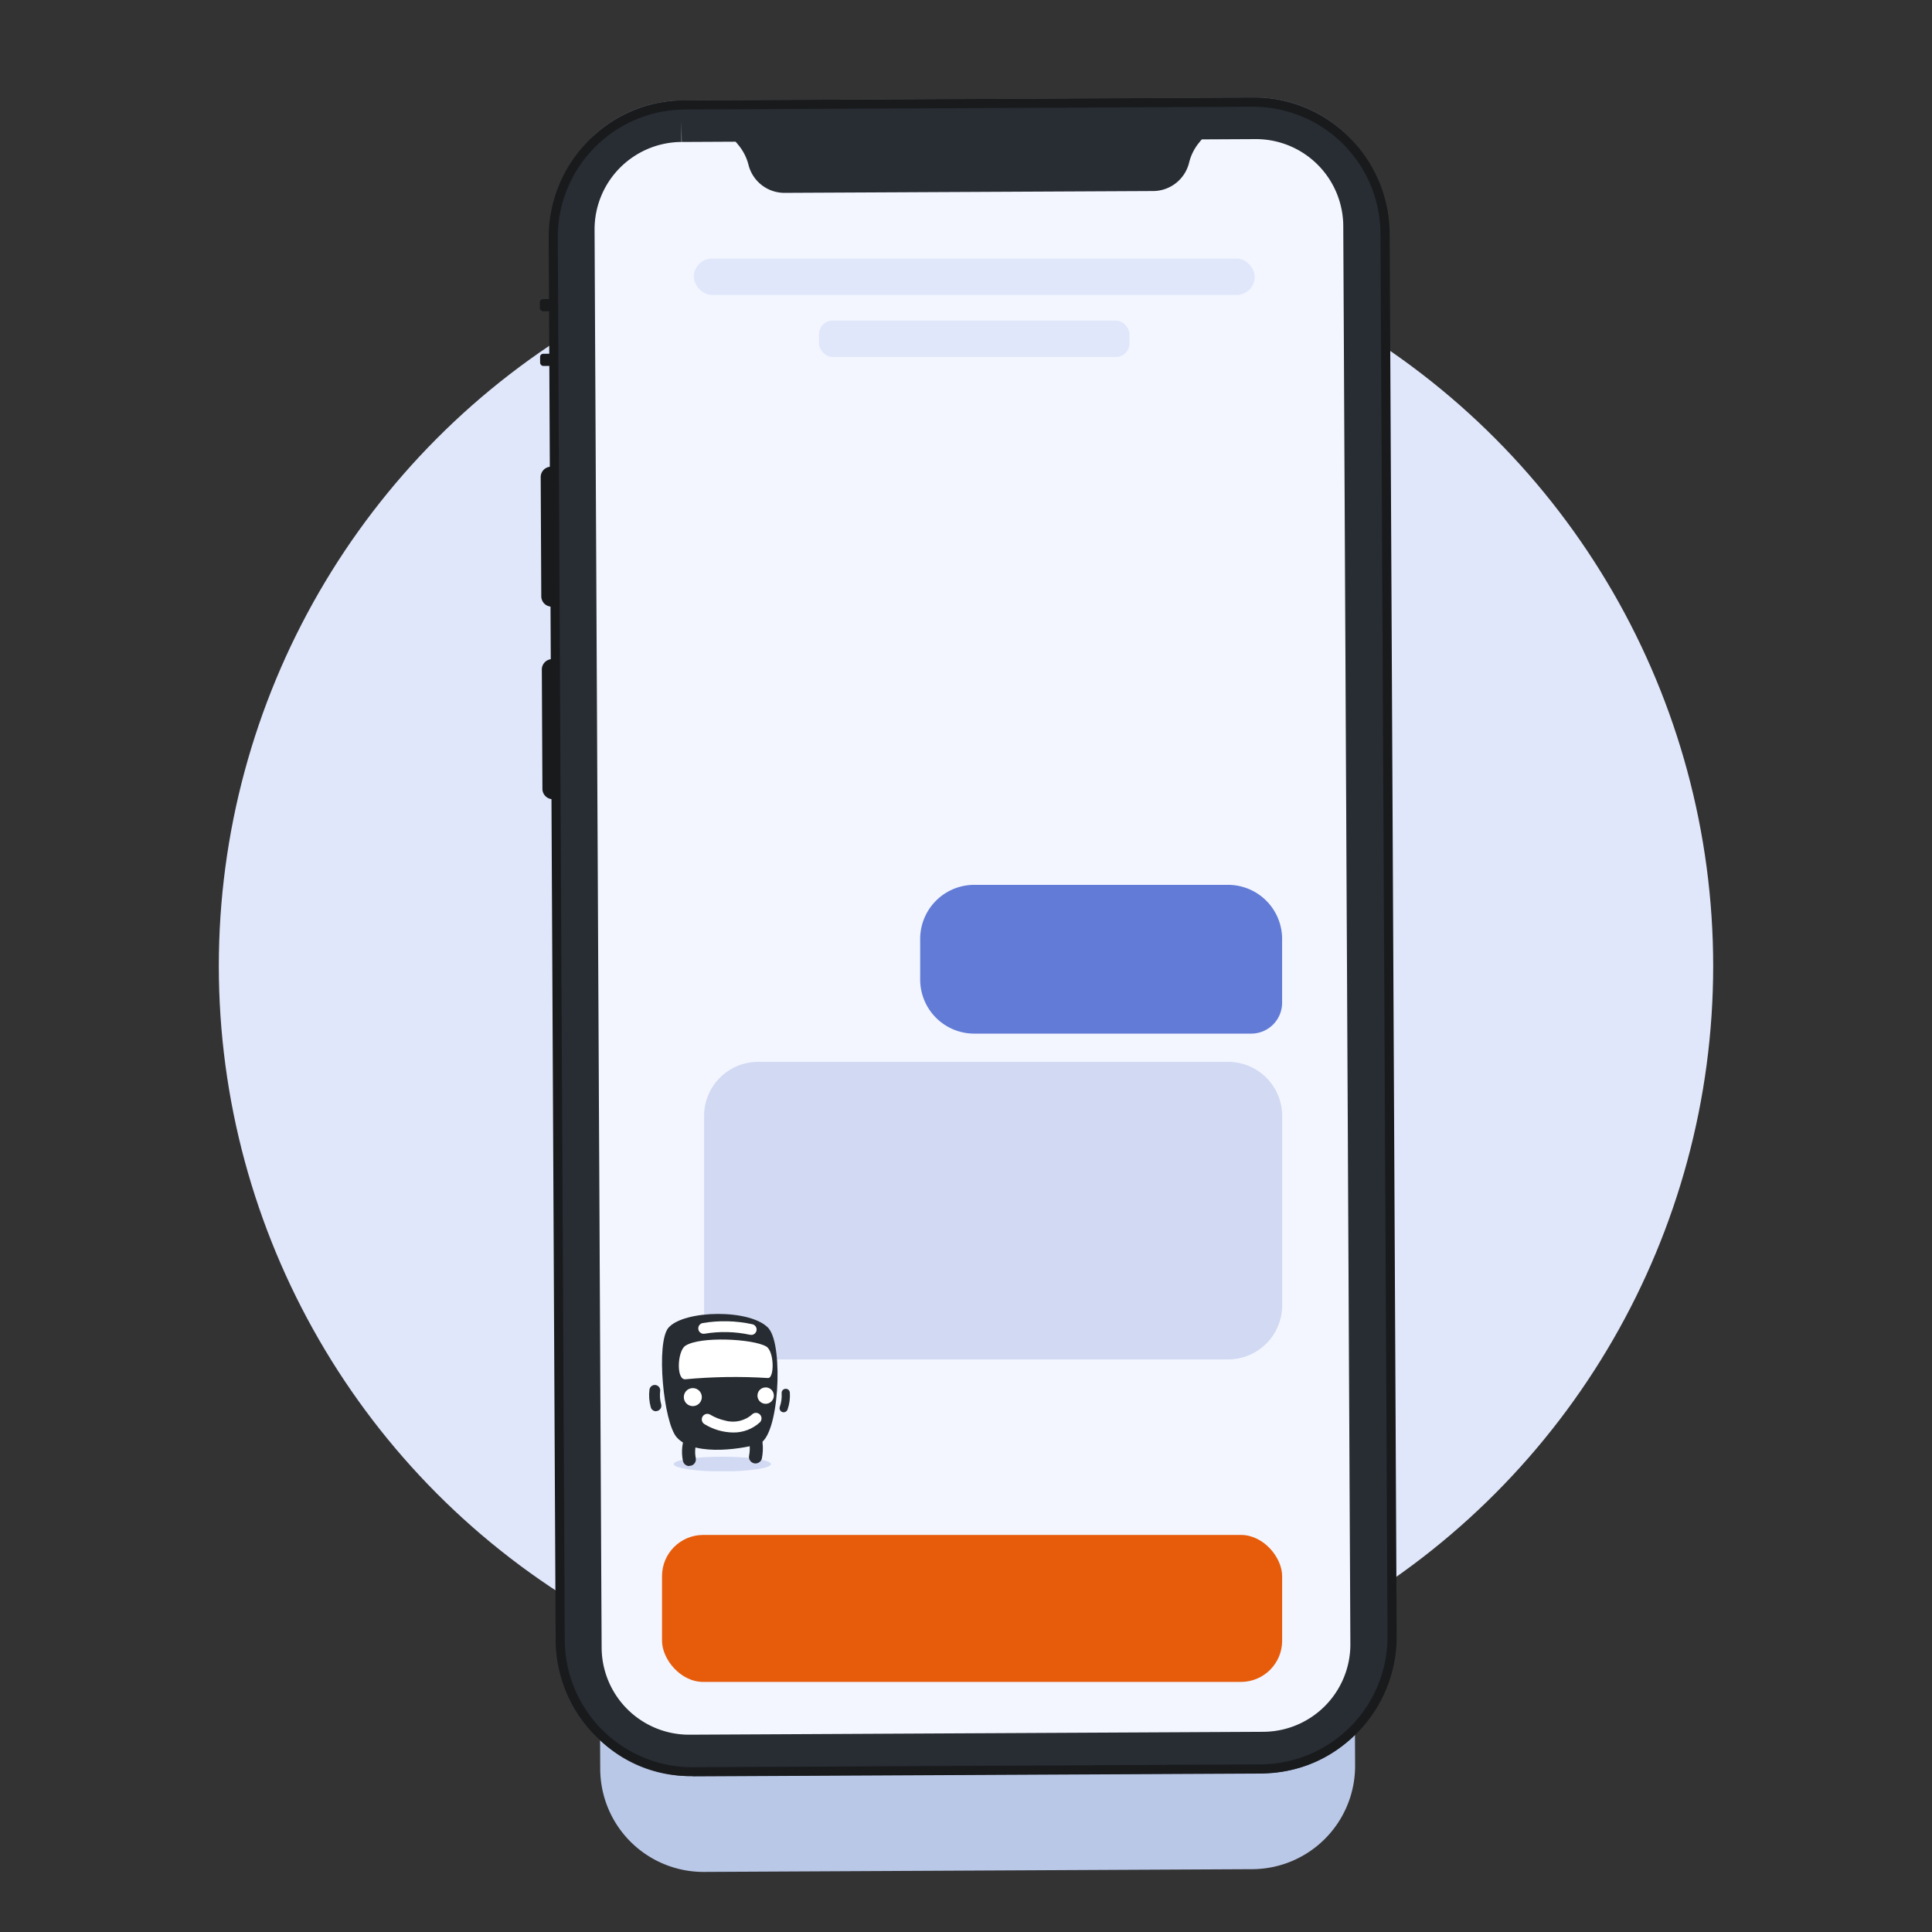 <svg xmlns="http://www.w3.org/2000/svg" xmlns:xlink="http://www.w3.org/1999/xlink" viewBox="0 0 500 500">
    <rect x="0" y="0" width="500" height="500" fill="#333333" stroke="none"/>
    <defs>
        <linearGradient id="a" x1="114.9" y1="434.99" x2="330.07" y2="434.99"
                        gradientTransform="matrix(1, 0, 0, 1, 27.06, -191.43)" gradientUnits="userSpaceOnUse">
            <stop offset="0" stop-color="#bdbdbd"/>
            <stop offset="0.03" stop-color="#c5c5c5"/>
            <stop offset="0.14" stop-color="#dfdfdf"/>
            <stop offset="0.25" stop-color="#f1f1f1"/>
            <stop offset="0.37" stop-color="#fbfbfb"/>
            <stop offset="0.5" stop-color="#fff"/>
            <stop offset="0.62" stop-color="#f9f9f9"/>
            <stop offset="0.77" stop-color="#e9e9e9"/>
            <stop offset="0.95" stop-color="#cecece"/>
            <stop offset="1" stop-color="#c4c4c4"/>
        </linearGradient>
        <clipPath id="b">
            <path d="M199,343.85c-4.57-5.22-22-4.85-26-.24-3.28,3.83-1.31,24.57,2.17,28.41,4.79,5.28,18.5,2.62,21.2,1.65,5.26-1.58,6.46-25.22,2.6-29.82"
                  fill="none" clip-rule="evenodd"/>
        </clipPath>
        <clipPath id="c">
            <rect x="147.36" y="-68.46" width="297.46" height="529.07" fill="none"/>
        </clipPath>
        <clipPath id="d">
            <rect x="174.37" y="376.95" width="25.14" height="3.8" fill="none"/>
        </clipPath>
        <clipPath id="e">
            <rect x="174.33" y="376.53" width="25.38" height="4.76" fill="none"/>
        </clipPath>
        <clipPath id="f">
            <path d="M186.94,377c6.94,0,12.57.85,12.57,1.9s-5.63,1.9-12.57,1.9-12.57-.85-12.57-1.9S180,377,186.94,377"
                  fill="none" clip-rule="evenodd"/>
        </clipPath>
        <clipPath id="h">
            <path d="M179.29,359.24a2.33,2.33,0,1,1-2.32,2.32,2.32,2.32,0,0,1,2.32-2.32" fill="none"
                  clip-rule="evenodd"/>
        </clipPath>
        <clipPath id="j">
            <path d="M189.72,370.73a14.51,14.51,0,0,1-7.44-2.19,1.43,1.43,0,0,1,1.55-2.41,12.88,12.88,0,0,0,3.91,1.53,7.43,7.43,0,0,0,7-1.7,1.44,1.44,0,0,1,1.95,2.11,10,10,0,0,1-6.95,2.66"
                  fill="none" clip-rule="evenodd"/>
        </clipPath>
        <clipPath id="l">
            <path d="M198.15,359.06a2.12,2.12,0,1,1-2.12,2.11,2.12,2.12,0,0,1,2.12-2.11" fill="none"
                  clip-rule="evenodd"/>
        </clipPath>
        <clipPath id="n">
            <path d="M198.29,348.46c-3.49-2-17.14-2.68-20.93-.17-2.09,1.39-2.41,9,.07,8.66a137.32,137.32,0,0,1,21.29-.32c1.72.19,1.71-6.91-.43-8.17"
                  fill="none" clip-rule="evenodd"/>
        </clipPath>
        <clipPath id="p">
            <path d="M194.42,345.44a1.24,1.24,0,0,1-.33,0,31,31,0,0,0-11.71-.28,1.4,1.4,0,0,1-.54-2.75,33.76,33.76,0,0,1,12.9.31,1.4,1.4,0,0,1-.32,2.76"
                  fill="none" clip-rule="evenodd"/>
        </clipPath>
        <clipPath id="r">
            <path d="M195.52,378.74a1.74,1.74,0,0,1-.45-.06,1.69,1.69,0,0,1-1.18-2.09,9.78,9.78,0,0,0,.08-2.95c-.06-.76-.13-1.33-.13-1.34a1.69,1.69,0,0,1,3.36-.44s.09.67.15,1.54a13.13,13.13,0,0,1-.19,4.1,1.7,1.7,0,0,1-1.64,1.24"
                  fill="none" clip-rule="evenodd"/>
        </clipPath>
        <clipPath id="t">
            <rect x="201.75" y="359.42" width="2.69" height="6.08" fill="none"/>
        </clipPath>
        <clipPath id="u">
            <rect x="201.3" y="359.08" width="3.97" height="7.14" fill="none"/>
        </clipPath>
        <clipPath id="v">
            <path d="M202.81,365.5a1,1,0,0,1-.37-.07,1.06,1.06,0,0,1-.62-1.37,8.73,8.73,0,0,0,.47-3.48,1.06,1.06,0,0,1,2.12-.2,11,11,0,0,1-.6,4.43,1.07,1.07,0,0,1-1,.69"
                  fill="none" clip-rule="evenodd"/>
        </clipPath>
        <clipPath id="w">
            <rect x="201.3" y="359.08" width="3.17" height="7.14" fill="none"/>
        </clipPath>
        <clipPath id="x">
            <path d="M169.76,365.23a1.4,1.4,0,0,1-1.33-1,11.54,11.54,0,0,1-.35-4.61,1.4,1.4,0,0,1,2.77.41,8.48,8.48,0,0,0,.25,3.35,1.4,1.4,0,0,1-.91,1.75,1.29,1.29,0,0,1-.43.07"
                  fill="none" clip-rule="evenodd"/>
        </clipPath>
        <clipPath id="z">
            <path d="M178.4,379.42a1.7,1.7,0,0,1-1.66-1.35,11.58,11.58,0,0,1,.89-7.32,1.7,1.7,0,0,1,3,1.59,8.27,8.27,0,0,0-.57,5,1.69,1.69,0,0,1-1.31,2,1.45,1.45,0,0,1-.35,0"
                  fill="none" clip-rule="evenodd"/>
        </clipPath>
    </defs>
    <g style="isolation: isolate">
        <g>
            <circle cx="250" cy="250" r="193.37" fill="#e0e7fb"/>
            <path d="M180.15,80.37a26.73,26.73,0,0,0-26.57,26.83l1.76,350.68a26.73,26.73,0,0,0,26.83,26.57l142-.71A26.73,26.73,0,0,0,350.7,456.9L349,106.23a26.74,26.74,0,0,0-26.84-26.57Z"
                  fill="#bac8e8"/>
            <g>
                <path d="M176.38,31.39a28,28,0,0,0-27.8,28.09l1.83,367a28,28,0,0,0,28.09,27.81l148.56-.75a28,28,0,0,0,27.81-28.08L353,58.46A28,28,0,0,0,325,30.65Z"
                      fill="#f3f6ff"/>
                <g>
                    <g opacity="0.39" style="mix-blend-mode: multiply">
                        <path d="M178.35,459.64a33.32,33.32,0,0,1-33.29-33.13l-1.84-367A33.34,33.34,0,0,1,176.36,26l148.56-.74h.17a33.34,33.34,0,0,1,33.3,33.14l1.84,367a33.34,33.34,0,0,1-33.14,33.47l-148.56.74Zm-2-428.25,0,5.35a22.63,22.63,0,0,0-22.48,22.71l1.83,367a22.64,22.64,0,0,0,22.6,22.49h.11L327,448.19a22.64,22.64,0,0,0,22.48-22.71l-1.84-367A22.61,22.61,0,0,0,325.09,36H325l-148.57.74Z"
                              fill="url(#a)"/>
                    </g>
                    <path d="M176.38,31.39a28,28,0,0,0-27.8,28.09l1.83,367a28,28,0,0,0,28.09,27.81l148.56-.75a28,28,0,0,0,27.81-28.08L353,58.46A28,28,0,0,0,325,30.65Z"
                          fill="none"/>
                    <path d="M143,170.57h1.35a0,0,0,0,1,0,0v36.25a0,0,0,0,1,0,0H143a2.69,2.69,0,0,1-2.69-2.69V173.26A2.69,2.69,0,0,1,143,170.57Z"
                          transform="translate(-0.93 0.71) rotate(-0.28)" fill="#181a1c"/>
                    <path d="M142.7,120.78h1.35a0,0,0,0,1,0,0V157a0,0,0,0,1,0,0H142.7a2.69,2.69,0,0,1-2.69-2.69V123.47A2.69,2.69,0,0,1,142.7,120.78Z"
                          transform="translate(-0.68 0.7) rotate(-0.28)" fill="#181a1c"/>
                    <rect x="139.78" y="91.56" width="4.05" height="3.15" rx="0.81"
                          transform="translate(-0.47 0.71) rotate(-0.29)" fill="#181a1c"/>
                    <rect x="139.71" y="77.41" width="4.05" height="3.15" rx="0.81"
                          transform="translate(-0.39 0.71) rotate(-0.29)" fill="#181a1c"/>
                    <path d="M298.45,49.44l-95.38.47a9.59,9.59,0,0,1-9.34-7.17,13.08,13.08,0,0,0-2.46-5L189.83,36l121.72-.61-1.42,1.77a13,13,0,0,0-2.41,5A9.62,9.62,0,0,1,298.45,49.44Z"
                          fill="#282c33"/>
                    <path d="M178.35,459.64a33.32,33.32,0,0,1-33.29-33.13l-1.84-367A33.34,33.34,0,0,1,176.36,26l148.56-.74h.17a33.34,33.34,0,0,1,33.3,33.14l1.84,367a33.34,33.34,0,0,1-33.14,33.47l-148.56.74Zm-2-428.25,0,5.35a22.63,22.63,0,0,0-22.48,22.71l1.83,367a22.64,22.64,0,0,0,22.6,22.49h.11L327,448.19a22.64,22.64,0,0,0,22.48-22.71l-1.84-367A22.61,22.61,0,0,0,325.09,36H325l-148.57.74Z"
                          fill="#282c33"/>
                    <path d="M179.16,459.68A35.41,35.41,0,0,1,143.8,424.5L142,61.53A35.4,35.4,0,0,1,177.17,26l146.93-.74a35.42,35.42,0,0,1,35.55,35.19l1.81,363A35.41,35.41,0,0,1,326.27,459l-146.93.73ZM324.29,27.61h-.17l-146.93.73a33.05,33.05,0,0,0-32.85,33.18l1.81,363a33.06,33.06,0,0,0,33,32.85h.17l146.93-.74a33.05,33.05,0,0,0,32.85-33.17l-1.82-363a33,33,0,0,0-33-32.84Z"
                          fill="#181a1c"/>
                </g>
            </g>
            <rect x="179.56" y="66.92" width="145.17" height="9.41" rx="4.71" fill="#e0e7fb"/>
            <rect x="211.97" y="82.98" width="80.33" height="9.41" rx="3.5" fill="#e0e7fb"/>
            <path d="M317.81,274.81H196.22a14,14,0,0,0-14,14v55a8,8,0,0,0,8,8h127.6a14,14,0,0,0,14-14v-49A14,14,0,0,0,317.81,274.81Z"
                  fill="#d1d9f3"/>
            <path d="M252.14,229h65.67a14,14,0,0,1,14,14v16.5a8,8,0,0,1-8,8H252.14a14,14,0,0,1-14-14V243A14,14,0,0,1,252.14,229Z"
                  fill="#617bd6"/>
            <g>
                <g clip-path="url(#b)">
                    <g clip-path="url(#c)">
                        <rect x="167.36" y="336.08" width="37.85" height="43.09" fill="#272c32"/>
                    </g>
                </g>
                <g clip-path="url(#d)">
                    <g style="isolation: isolate">
                        <g clip-path="url(#e)">
                            <g clip-path="url(#f)">
                                <g clip-path="url(#e)">
                                    <rect x="170.4" y="372.99" width="33.07" height="11.73" fill="#d1d9f3"/>
                                </g>
                            </g>
                        </g>
                    </g>
                </g>
                <g clip-path="url(#h)">
                    <g clip-path="url(#c)">
                        <rect x="173" y="355.27" width="12.58" height="12.58" fill="#fff"/>
                    </g>
                </g>
                <g clip-path="url(#j)">
                    <g clip-path="url(#c)">
                        <rect x="177.66" y="361.62" width="23.44" height="13.08" fill="#fff"/>
                    </g>
                </g>
                <g clip-path="url(#l)">
                    <g clip-path="url(#c)">
                        <rect x="192.07" y="355.09" width="12.16" height="12.16" fill="#fff"/>
                    </g>
                </g>
                <g clip-path="url(#n)">
                    <g clip-path="url(#c)">
                        <rect x="171.71" y="342.69" width="32.21" height="18.23" fill="#fff"/>
                    </g>
                </g>
                <g clip-path="url(#p)">
                    <g clip-path="url(#c)">
                        <rect x="176.75" y="337.93" width="23.03" height="11.48" fill="#fff"/>
                    </g>
                </g>
                <g clip-path="url(#r)">
                    <g clip-path="url(#c)">
                        <rect x="189.86" y="366.42" width="11.53" height="16.29" fill="#272c32"/>
                    </g>
                </g>
                <g clip-path="url(#t)">
                    <g style="isolation: isolate">
                        <g clip-path="url(#u)">
                            <g clip-path="url(#v)">
                                <g clip-path="url(#w)">
                                    <rect x="197.79" y="355.46" width="10.62" height="14.01" fill="#272c32"/>
                                </g>
                            </g>
                        </g>
                    </g>
                </g>
                <g clip-path="url(#x)">
                    <g clip-path="url(#c)">
                        <rect x="164.02" y="354.49" width="11.11" height="14.71" fill="#272c32"/>
                    </g>
                </g>
                <g clip-path="url(#z)">
                    <g clip-path="url(#c)">
                        <rect x="172.53" y="365.88" width="12.26" height="17.5" fill="#272c32"/>
                    </g>
                </g>
            </g>
            <rect x="171.33" y="397.24" width="160.49" height="38.04" rx="10.66" fill="#e75c0b"/>
        </g>
    </g>
</svg>
